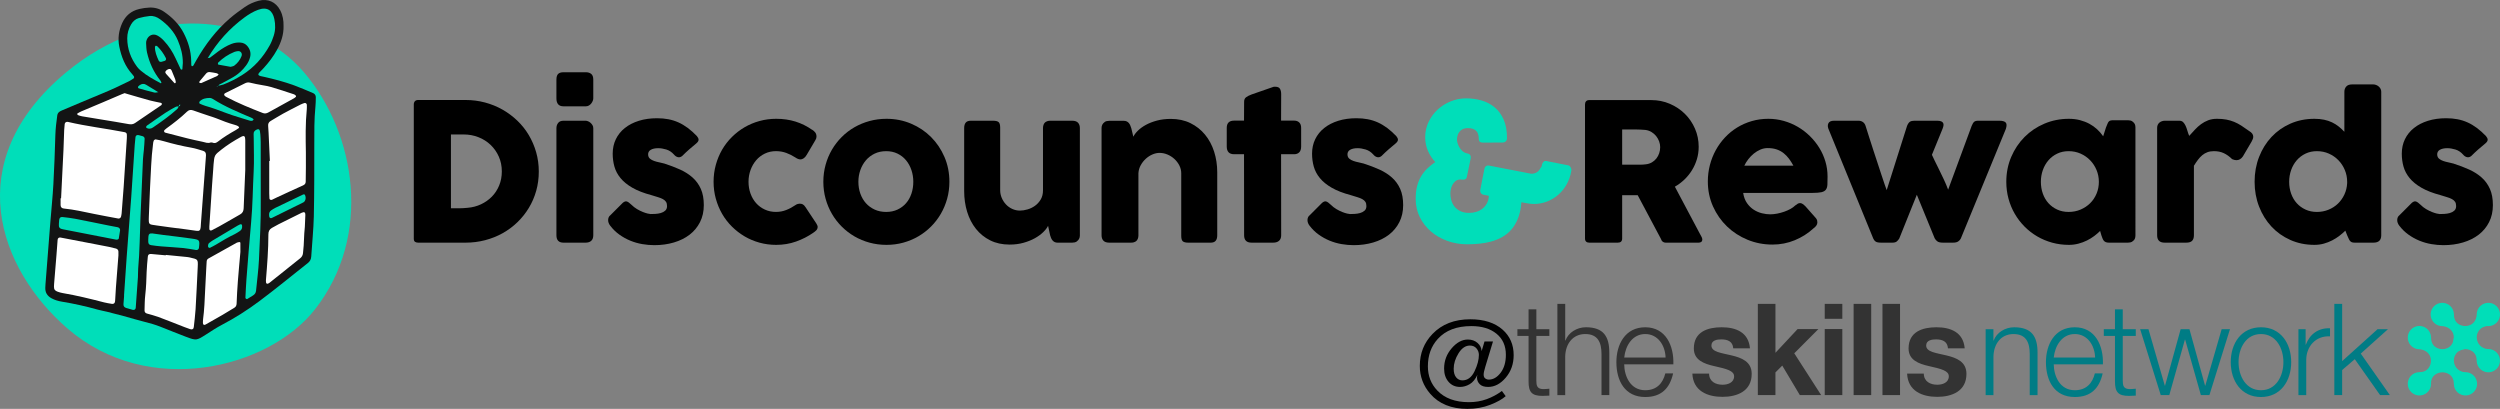 <?xml version="1.0" encoding="utf-8"?>
<!-- Generator: Adobe Illustrator 24.3.0, SVG Export Plug-In . SVG Version: 6.00 Build 0)  -->
<svg version="1.1" id="Layer_1" xmlns="http://www.w3.org/2000/svg" xmlns:xlink="http://www.w3.org/1999/xlink" x="0px" y="0px"
	 width="1050px" height="171.727px" viewBox="0 0 1050 171.727" enable-background="new 0 0 1050 171.727"
	 xml:space="preserve">
<rect x="0" y="0" width="1050" height="171.727" fill="#808080" stroke="none"/>
<g>
	<path fill="#00DEB9" d="M27.706,30.452c35.524-29.565,78.562-25.203,99.984-0.061
		c21.969,25.783,28.712,68.73,4.612,99.524
		c-19.334,24.705-69.771,37.638-103.987,8.033
		C-0.436,113.072-17.235,67.855,27.706,30.452"/>
	<path fill-rule="evenodd" clip-rule="evenodd" fill="#131414" d="M119.092,10.912
		c0.086,3.626-1.027,6.886-2.724,9.978c-1.568,2.852-3.532,5.421-5.731,7.811
		c-0.569,0.617-1.178,1.196-1.752,1.807c-0.647,0.689-0.456,1.201,0.542,1.448
		c0.581,0.144,1.173,0.236,1.754,0.377c1.977,0.48,3.967,0.914,5.921,1.472
		c2.188,0.623,4.375,1.275,6.506,2.071c2.683,1,5.319,2.132,7.954,3.262
		c0.697,0.299,1.088,0.964,1.078,1.741c-0.016,1.317-0.032,2.641-0.163,3.949
		c-0.529,5.261-0.468,10.534-0.471,15.811
		c-0.009,10.07,0.019,20.143-0.2,30.211
		c-0.124,5.625-0.737,11.239-1.081,16.862c-0.071,1.173-0.51,2.033-1.422,2.751
		c-6.78,5.342-13.435,10.849-20.348,16.01c-4.986,3.724-10.251,7.083-15.793,9.978
		c-2.332,1.217-4.523,2.708-6.748,4.119c-3.871,2.451-3.994,2.514-8.319,0.878
		c-3.585-1.356-7.132-2.811-10.699-4.215c-2.12-0.835-4.296-1.472-6.516-2.013
		c-3.025-0.737-5.998-1.675-9.004-2.491c-2.311-0.629-4.631-1.218-6.953-1.798
		c-1.279-0.319-2.589-0.522-3.854-0.878c-4.967-1.396-9.989-2.522-15.079-3.355
		c-1.547-0.253-3.037-0.684-4.415-1.454c-1.722-0.965-2.63-2.399-2.548-4.404
		c0.02-0.48,0.038-0.959,0.076-1.437c0.69-8.844,1.378-17.685,2.081-26.527
		c0.407-5.137,0.946-10.268,1.232-15.411c0.386-6.941,0.633-13.892,0.841-20.843
		c0.083-2.768,0.433-5.493,0.808-8.223c0.105-0.767,0.563-1.299,1.222-1.671
		c0.208-0.118,0.424-0.222,0.646-0.316c5.631-2.371,11.248-4.779,16.898-7.099
		c3.884-1.595,7.685-3.362,11.439-5.233c0.637-0.318,1.225-0.737,1.827-1.123
		c0.266-0.17,0.313-0.682,0.1-0.96c-0.217-0.286-0.432-0.574-0.671-0.841
		c-2.991-3.307-4.557-7.298-5.421-11.583c-0.681-3.38-0.239-6.668,1.188-9.831
		c1.432-3.178,3.836-5.172,7.194-5.967c1.392-0.331,2.838-0.529,4.267-0.596
		c2.206-0.1,4.282,0.472,6.123,1.734c3.411,2.336,6.306,5.193,8.228,8.881
		c1.902,3.648,3.111,7.526,3.195,11.689c0.011,0.599,0.001,1.2,0.043,1.797
		c0.012,0.194,0.149,0.53,0.248,0.537c0.199,0.013,0.501-0.098,0.599-0.257
		c0.498-0.817,0.934-1.673,1.412-2.504c3.737-6.486,8.214-12.395,13.896-17.305
		c1.99-1.719,4.135-3.269,6.294-4.776c1.774-1.24,3.759-2.12,5.865-2.668
		c3.853-1.003,7.197,0.495,9.045,4.035C118.783,6.412,119.134,8.643,119.092,10.912
		z M96.852,28.066c0.493-0.154,1.148-0.199,1.584-0.53
		c1.355-1.027,2.379-2.349,3.005-3.955c0.456-1.164-0.372-2.283-1.575-2.099
		c-0.472,0.073-0.961,0.136-1.399,0.311c-2.585,1.037-4.864,2.554-6.843,4.51
		c-0.128,0.127-0.091,0.441-0.083,0.667c0.001,0.065,0.16,0.164,0.261,0.182
		C93.448,27.458,95.095,27.751,96.852,28.066z M65.458,19.187
		c-0.127,0.145-0.371,0.292-0.376,0.446c-0.073,2.092,0.722,3.965,1.559,5.812
		c0.199,0.439,0.69,0.641,1.219,0.503c0.457-0.122,0.918-0.24,1.361-0.404
		c0.474-0.177,0.66-0.722,0.433-1.173c-0.92-1.824-2.084-3.473-3.545-4.903
		C65.958,19.318,65.692,19.283,65.458,19.187z"/>
	<path fill-rule="evenodd" clip-rule="evenodd" fill="#00DEB9" d="M75.694,43.78
		c-0.271,0.237-0.657,0.4-0.569,0.871c-0.456,0.072-0.975,0.029-1.359,0.235
		c-1.462,0.786-2.923,1.585-4.304,2.502c-2.569,1.706-5.082,3.496-7.612,5.262
		c-0.186,0.129-0.382,0.32-0.448,0.522c-0.056,0.167,0.012,0.516,0.131,0.575
		c0.921,0.463,1.833,0.393,2.687-0.19c3.53-2.41,7.021-4.872,10.194-7.749
		c0.32-0.292,0.466-0.78,0.692-1.174c0.507-0.073,0.685-0.343,0.498-0.831
		l0.248,0.009L75.694,43.78z M66.553,38.694l0.034,0.232l-0.011-0.147
		c-1.735-1.059-3.469-2.119-5.203-3.179c-0.933-0.57-1.827-0.426-2.688,0.158
		c-0.195,0.133-0.361,0.308-0.544,0.46c-0.267,0.219-0.219,0.791,0.096,0.88
		c2.182,0.608,4.36,1.24,6.561,1.767C65.34,38.996,65.967,38.761,66.553,38.694z
		 M91.692,35.996c0.69-0.155,1.412-0.23,2.066-0.481
		c2.794-1.065,5.445-2.428,7.977-4.019c4.965-3.122,8.731-7.375,11.56-12.467
		c0.691-1.241,1.2-2.6,1.649-3.951c0.77-2.319,0.776-4.734,0.283-7.085
		c-0.747-3.551-2.928-5.31-6.847-3.863c-2.037,0.752-3.871,1.857-5.609,3.129
		c-6.345,4.642-11.505,10.363-15.504,17.13l-0.018,0.21l-0.052-0.28
		c0.337-0.025,0.759,0.074,0.993-0.094c1.168-0.826,2.272-1.743,3.425-2.589
		c1.734-1.273,3.553-2.398,5.577-3.182c1.254-0.484,2.522-0.688,3.852-0.57
		c1.122,0.099,2.087,0.559,2.806,1.409c1.138,1.346,1.639,2.897,1.21,4.658
		c-0.313,1.292-0.91,2.454-1.691,3.527c-1.426,1.955-3.179,3.568-5.238,4.814
		c-1.629,0.985-3.355,1.81-5.018,2.745c-0.493,0.275-1.168,0.35-1.352,1.039
		c-0.26,0.087-0.52,0.176-0.78,0.265c0.083,0.033,0.208,0.12,0.247,0.092
		C91.396,36.304,91.539,36.143,91.692,35.996z M52.087,124.154
		c0.014,0.001,0.027,0.003,0.042,0.003c-0.092,1.194-0.195,2.386-0.273,3.581
		c-0.051,0.821,0.301,1.336,1.13,1.601c0.909,0.293,1.831,0.552,2.756,0.792
		c0.666,0.174,1.213-0.199,1.261-0.852c0.317-4.296,0.636-8.592,0.927-12.889
		c0.081-1.193-0.002-2.399,0.105-3.589c0.665-7.28,0.673-14.585,0.979-21.88
		c0.335-8.013,0.667-16.025,1.028-24.038c0.059-1.312,0.271-2.617,0.383-3.929
		c0.129-1.551,0.258-3.101,0.319-4.654c0.02-0.486-0.297-0.92-0.791-1.086
		c-0.565-0.19-1.146-0.334-1.729-0.464c-0.698-0.153-1.24,0.17-1.315,0.803
		c-0.13,1.069-0.244,2.139-0.317,3.214c-0.493,7.283-0.939,14.571-1.465,21.851
		c-0.603,8.356-1.286,16.706-1.904,25.06
		C52.818,113.169,52.464,118.663,52.087,124.154z M76.791,26.448
		c0.023-3.298-0.807-6.4-2.066-9.411c-1.575-3.768-4.267-6.609-7.516-8.963
		c-1.289-0.933-2.769-1.516-4.371-1.345c-1.538,0.164-3.076,0.454-4.564,0.872
		c-1.43,0.401-2.486,1.396-3.235,2.692c-1.038,1.8-1.611,3.732-1.598,5.814
		c0.026,4.466,1.503,8.439,4.165,11.987c0.427,0.57,0.95,1.083,1.493,1.548
		c2.559,2.196,5.518,3.768,8.471,5.345c0.039,0.021,0.248-0.15,0.237-0.181
		c-0.114-0.316-0.194-0.672-0.399-0.924c-2.848-3.506-4.671-7.507-5.665-11.882
		c-0.288-1.268-0.31-2.602-0.383-3.911c-0.025-0.461,0.088-0.965,0.264-1.399
		c0.749-1.873,2.64-2.69,4.381-1.814c1.093,0.548,1.984,1.327,2.806,2.201
		c2.069,2.2,3.693,4.698,4.948,7.442c0.695,1.522,1.396,3.043,2.127,4.55
		c0.061,0.126,0.36,0.154,0.554,0.181c0.042,0.006,0.151-0.191,0.161-0.301
		C76.672,28.116,76.728,27.283,76.791,26.448z M109.517,84.089
		c0-1.915,0.001-3.831,0-5.745c-0.003-6.222,0-12.445-0.017-18.667
		c-0.004-1.076-0.082-2.152-0.153-3.227c-0.03-0.476-0.118-0.949-0.199-1.42
		c-0.126-0.72-0.611-0.945-1.263-0.639c-0.806,0.379-1.414,0.872-1.365,1.875
		c0.036,0.717,0.047,1.436,0.047,2.153c0.008,4.546,0.208,9.105-0.031,13.637
		c-0.373,7.05-0.405,14.114-1.052,21.152c-0.745,8.1-1.359,16.214-1.996,24.324
		c-0.194,2.501-0.286,5.01-0.417,7.517c-0.015,0.31,0.522,0.69,0.759,0.546
		c0.817-0.493,1.627-0.998,2.434-1.505c0.747-0.471,1.195-1.1,1.281-2.027
		c0.395-4.288,1.011-8.565,1.211-12.86
		C109.146,100.838,109.629,92.47,109.517,84.089z M24.735,93.914
		c0,0.27-0.008,0.627,0.002,0.985c0.015,0.591,0.434,1.069,1.084,1.247
		c0.23,0.062,0.459,0.128,0.693,0.172c7.371,1.439,14.741,2.878,22.116,4.308
		c0.229,0.045,0.491,0.069,0.708,0.001c0.209-0.065,0.51-0.235,0.541-0.401
		c0.222-1.164,0.409-2.337,0.556-3.515c0.074-0.595-0.373-1.144-1.007-1.275
		c-1.283-0.265-2.577-0.477-3.862-0.735c-4.676-0.94-9.343-1.922-14.027-2.822
		c-1.751-0.337-3.537-0.515-5.312-0.731c-0.815-0.099-1.287,0.361-1.374,1.253
		C24.806,92.874,24.778,93.351,24.735,93.914z M62.267,100.6
		c0,0.198-0.005,0.556,0.002,0.912c0.013,0.863,0.351,1.326,1.223,1.459
		c1.41,0.212,2.829,0.395,4.248,0.51c3.088,0.251,6.182,0.4,9.264,0.695
		c1.772,0.169,3.525,0.548,5.289,0.82c0.681,0.105,1.199-0.266,1.271-0.908
		c0.373-3.327,0.311-3.386-2.948-3.867c-4.004-0.593-8.03-1.03-12.047-1.546
		c-1.536-0.197-3.063-0.449-4.599-0.636c-1.073-0.13-1.575,0.303-1.642,1.331
		C62.304,99.725,62.292,100.084,62.267,100.6z M106.548,50.168
		c-0.243-0.21-0.441-0.478-0.706-0.592c-5.592-2.405-11.242-4.688-16.399-7.989
		c-0.386-0.247-0.883-0.452-1.327-0.45c-1.577,0.006-3.098,0.262-4.272,1.481
		c-0.218,0.227-0.205,0.813,0.074,0.927c0.767,0.316,1.521,0.688,2.315,0.91
		c2.994,0.837,5.888,1.938,8.796,3.03c3.233,1.216,6.574,2.151,9.875,3.186
		c0.327,0.104,0.71,0.112,1.049,0.056
		C106.134,50.699,106.277,50.435,106.548,50.168z M113.017,90.368
		c-0.009,1.045,0.474,1.505,1.22,1.14c4.389-2.151,8.776-4.309,13.15-6.493
		c0.952-0.476,1.275-2.01,0.691-3.142c-0.199-0.388-0.614-0.254-0.923-0.106
		c-3.871,1.851-7.742,3.706-11.604,5.578c-0.533,0.258-1.018,0.617-1.53,0.922
		C113.203,88.755,112.964,89.508,113.017,90.368z M101.69,94.898
		c0.004-0.635-0.386-0.896-0.92-0.636c-0.322,0.157-0.65,0.302-0.958,0.485
		c-3.496,2.073-6.989,4.148-10.476,6.238c-0.51,0.305-0.984,0.674-1.453,1.043
		c-0.402,0.319-0.495,0.786-0.521,1.277c-0.029,0.548,0.44,0.977,0.874,0.754
		c0.85-0.436,1.716-0.851,2.529-1.349c2.551-1.561,5.115-3.089,7.821-4.373
		c0.752-0.356,1.432-0.861,2.143-1.303C101.535,96.532,101.766,95.768,101.69,94.898
		z"/>
	<path fill-rule="evenodd" clip-rule="evenodd" fill="#FFFFFF" d="M25.655,83.288
		c-0.069-0.003-0.138-0.003-0.208-0.005c0,0.958-0.008,1.915,0.004,2.874
		c0.011,0.802,0.462,1.334,1.316,1.418c4.304,0.421,8.506,1.398,12.731,2.267
		c3.402,0.699,6.82,1.309,10.232,1.95c0.418,0.078,0.998-0.332,1.091-0.744
		c0.102-0.466,0.225-0.934,0.263-1.407c0.297-3.703,0.601-7.407,0.854-11.113
		c0.464-6.815,0.896-13.634,1.332-20.451c0.037-0.594,0.034-1.196-0.018-1.789
		c-0.019-0.202-0.209-0.431-0.387-0.564c-0.179-0.136-0.432-0.199-0.661-0.243
		c-7.877-1.525-15.864-2.446-23.684-4.287c-0.645-0.152-1.273,0.268-1.34,0.859
		c-0.097,0.832-0.186,1.668-0.219,2.505c-0.111,2.754-0.167,5.511-0.296,8.264
		C26.345,69.645,25.994,76.466,25.655,83.288z M63.023,78.737
		c-0.172,4.07-0.37,8.141-0.507,12.212c-0.124,3.662-0.048,3.219,3.241,3.738
		c4.021,0.636,8.074,1.073,12.112,1.605c1.543,0.203,3.083,0.43,4.625,0.646
		c1.258,0.176,1.677-0.184,1.798-1.557c0.042-0.477,0.056-0.957,0.091-1.435
		c0.676-9.08,1.354-18.159,2.03-27.238c0.036-0.478,0.078-0.954,0.096-1.435
		c0.041-1.061-0.285-1.637-1.231-1.921c-1.604-0.48-3.206-1.022-4.85-1.312
		c-3.898-0.686-7.735-1.608-11.536-2.703c-1.15-0.33-2.323-0.59-3.501-0.788
		c-0.246-0.042-0.695,0.26-0.818,0.516c-0.199,0.415-0.228,0.918-0.292,1.39
		C63.468,66.522,63.394,72.639,63.023,78.737z M49.74,107.251
		c0-0.394,0.012-0.993-0.003-1.59c-0.016-0.618-0.396-1.096-1.052-1.274
		c-0.925-0.25-1.852-0.488-2.789-0.678c-1.993-0.404-3.993-0.776-5.991-1.161
		c-4.816-0.927-9.634-1.853-14.452-2.775c-0.677-0.129-1.193,0.245-1.248,0.914
		c-0.172,2.146-0.316,4.296-0.489,6.443c-0.327,4.057-0.668,8.111-0.999,12.168
		c-0.029,0.357-0.044,0.717-0.047,1.076c-0.012,1.152,0.373,1.727,1.522,2.134
		c0.672,0.238,1.366,0.449,2.067,0.568c5.906,0.997,11.711,2.437,17.503,3.934
		c1.041,0.268,2.111,0.422,3.174,0.6c0.855,0.143,1.329-0.253,1.408-1.172
		c0.072-0.833,0.101-1.672,0.153-2.509c0.063-1.075,0.114-2.151,0.194-3.227
		C49.03,116.286,49.379,111.871,49.74,107.251z M69.646,107.065
		c-0.005,0.058-0.009,0.117-0.017,0.176c-2.024-0.188-4.049-0.382-6.074-0.561
		c-0.931-0.082-1.394,0.24-1.473,1.115c-0.196,2.142-0.422,4.289-0.495,6.439
		c-0.107,3.23-0.199,6.453-0.578,9.671c-0.252,2.132-0.237,4.297-0.305,6.449
		c-0.022,0.686,0.346,1.131,0.973,1.32c1.604,0.48,3.246,0.854,4.81,1.436
		c3.698,1.378,7.359,2.855,11.037,4.284c0.779,0.303,1.563,0.596,2.357,0.852
		c0.887,0.286,1.422-0.043,1.514-0.922c0.266-2.499,0.602-4.994,0.751-7.499
		c0.348-5.852,0.605-11.712,0.891-17.566c0.173-3.514,0.114-3.301-3.401-4.14
		c-0.463-0.112-0.944-0.163-1.42-0.212
		C75.36,107.622,72.503,107.345,69.646,107.065z M113.347,67.587
		c-0.087,0.003-0.174,0.005-0.262,0.008c0,4.545-0.003,9.089,0.003,13.634
		c0.002,0.716,0.038,1.432,0.08,2.146c0.03,0.483,0.588,0.753,1.08,0.525
		c0.65-0.301,1.284-0.637,1.935-0.938c3.688-1.705,7.369-3.429,11.079-5.085
		c0.768-0.342,1.132-0.807,1.137-1.599c0.034-4.065,0.143-8.133,0.069-12.198
		c-0.107-6.102-0.221-12.199,0.389-18.284c0.058-0.592,0.021-1.195,0.014-1.791
		c-0.007-0.454-0.574-0.894-0.973-0.75c-0.559,0.201-1.129,0.384-1.657,0.654
		c-2.448,1.25-4.904,2.49-7.317,3.809c-1.781,0.974-3.493,2.078-5.254,3.094
		c-0.831,0.478-1.117,1.173-1.045,2.088c0.074,0.954,0.134,1.91,0.179,2.864
		C112.99,59.705,113.167,63.647,113.347,67.587z M103.012,71.398
		c0-2.937,0-7.599,0-12.26c0-0.119-0.004-0.239-0.008-0.359
		c-0.031-1.416-0.261-2.129-1.861-1.244c-2.83,1.563-5.567,3.258-8.108,5.265
		c-2.984,2.358-2.993,2.351-3.341,6.224c-0.065,0.715-0.09,1.432-0.144,2.146
		c-0.156,2.144-0.334,4.289-0.476,6.435C88.683,83.447,88.304,89.289,87.926,95.133
		c-0.023,0.355-0.003,0.716,0.007,1.075c0.015,0.528,0.52,0.763,1.046,0.5
		c4.061-2.026,7.9-4.453,11.868-6.648c1.08-0.597,1.448-1.437,1.49-2.614
		C102.508,82.67,102.733,77.894,103.012,71.398z M100.963,105.831
		c0-1.629,0.009-2.698-0.006-3.766c-0.002-0.302-0.203-0.447-0.498-0.388
		c-0.343,0.068-0.721,0.091-1.017,0.254c-3.979,2.203-7.949,4.423-11.913,6.65
		c-0.439,0.246-0.683,0.67-0.723,1.17c-0.067,0.838-0.106,1.673-0.15,2.51
		c-0.167,3.231-0.342,6.459-0.495,9.689c-0.191,4.068-0.332,8.139-0.873,12.183
		c-0.033,0.236-0.038,0.476-0.047,0.717c-0.009,0.239-0.009,0.48-0.012,0.718
		c-0.01,0.803,0.441,1.113,1.092,0.744c2.395-1.358,4.796-2.703,7.177-4.086
		c1.656-0.961,3.288-1.966,4.92-2.968c0.649-0.4,0.93-0.956,0.959-1.775
		c0.117-3.109,0.283-6.22,0.521-9.323
		C100.228,113.861,100.637,109.568,100.963,105.831z M127.801,97.969
		c0.113-1.275,0.198-1.989,0.235-2.703c0.086-1.672,0.17-3.343,0.212-5.014
		c0.03-1.138-0.463-1.388-1.606-0.864c-0.217,0.099-0.423,0.221-0.637,0.325
		c-2.996,1.487-5.996,2.964-8.983,4.464c-0.958,0.482-1.887,1.028-2.826,1.55
		c-1.04,0.578-1.466,1.466-1.468,2.656c-0.005,6.457-0.508,12.891-1.038,19.32
		c-0.029,0.349,0.047,0.705,0.07,1.059c0.02,0.301,0.538,0.533,0.82,0.368
		c0.205-0.121,0.435-0.212,0.617-0.359c4.296-3.428,8.585-6.863,12.881-10.292
		c0.69-0.552,1.088-1.265,1.181-2.135c0.117-1.067,0.228-2.138,0.292-3.21
		C127.664,101.228,127.738,99.317,127.801,97.969z M52.346,39.115
		c-0.351,0.132-0.692,0.243-1.02,0.382c-2.75,1.173-5.493,2.358-8.247,3.524
		c-2.973,1.258-5.957,2.491-8.927,3.755c-0.547,0.231-1.057,0.547-1.573,0.842
		c-0.093,0.053-0.216,0.243-0.191,0.283c0.118,0.179,0.252,0.408,0.433,0.473
		c0.557,0.203,1.131,0.389,1.714,0.489c2.71,0.465,5.427,0.896,8.14,1.345
		c3.777,0.625,7.557,1.222,11.321,1.91c1.008,0.183,1.874,0.134,2.725-0.444
		c3.656-2.494,7.322-4.971,10.974-7.47c0.171-0.118,0.319-0.401,0.313-0.603
		c-0.003-0.144-0.267-0.363-0.447-0.404c-1.514-0.346-3.054-0.588-4.55-0.995
		c-3.23-0.881-6.435-1.843-9.651-2.772
		C53.021,39.332,52.685,39.221,52.346,39.115z M88.515,59.826
		c0.246,0.018,0.512-0.029,0.712,0.065c0.878,0.414,1.581,0.141,2.296-0.415
		c2.361-1.839,4.908-3.395,7.516-4.855c0.414-0.23,0.803-0.511,1.19-0.784
		c0.093-0.065,0.223-0.225,0.199-0.274c-0.104-0.208-0.216-0.465-0.401-0.564
		c-0.414-0.223-0.861-0.408-1.317-0.529c-2.772-0.747-5.432-1.8-8.091-2.87
		c-0.884-0.355-1.809-0.608-2.714-0.914c-2.259-0.765-4.53-1.498-6.77-2.317
		c-1.029-0.375-1.834-0.208-2.605,0.538c-2.672,2.579-5.609,4.831-8.607,7.009
		c-0.287,0.208-0.547,0.458-0.814,0.695c-0.366,0.322-0.22,0.962,0.284,1.095
		c3.113,0.819,6.226,1.641,9.351,2.415c2.084,0.515,4.18,0.976,6.28,1.414
		C86.174,59.775,87.308,60.334,88.515,59.826z M124.271,40.183
		c-0.217-0.164-0.458-0.457-0.766-0.561c-2.034-0.69-4.08-1.337-6.123-1.997
		c-2.272-0.735-4.535-1.469-6.921-1.804c-1.888-0.266-3.751-0.723-5.616-1.138
		c-0.753-0.167-1.384,0.016-2.049,0.353c-2.662,1.349-5.345,2.656-8.013,3.987
		c-0.21,0.105-0.454,0.231-0.565,0.418c-0.092,0.157-0.1,0.485,0.008,0.614
		c0.219,0.266,0.514,0.501,0.825,0.664c4.97,2.627,10.162,4.751,15.401,6.775
		c0.86,0.333,1.622,0.092,2.383-0.332c3.551-1.968,7.111-3.92,10.661-5.89
		c0.305-0.17,0.568-0.422,0.829-0.663
		C124.371,40.566,124.3,40.395,124.271,40.183z M84.522,34.897
		c2.132-0.947,4.398-1.938,6.645-2.97c0.275-0.126,0.449-0.47,0.67-0.713
		c-0.306-0.166-0.596-0.409-0.923-0.479c-0.92-0.197-1.848-0.348-2.782-0.46
		c-0.611-0.074-1.164,0.14-1.575,0.622c-0.915,1.075-1.832,2.149-2.72,3.246
		c-0.117,0.144-0.175,0.485-0.086,0.604C83.842,34.87,84.146,34.836,84.522,34.897z
		 M73.845,34.536c-0.079-0.388-0.116-0.869-0.28-1.302
		c-0.462-1.222-0.954-2.433-1.479-3.629c-0.322-0.74-0.935-0.837-1.786-0.349
		c-0.863,0.497-1.111,1.099-0.59,1.706c1.156,1.346,2.364,2.647,3.564,3.955
		c0.054,0.059,0.251,0.051,0.338,0.002C73.701,34.866,73.737,34.724,73.845,34.536z"
		/>
	<g>
		<path d="M226.293,72.036c0,2.85-0.363,5.559-1.089,8.125
			c-0.726,2.568-1.761,4.96-3.105,7.178c-1.345,2.218-2.951,4.229-4.819,6.028
			c-1.869,1.802-3.938,3.334-6.209,4.598c-2.272,1.264-4.725,2.237-7.359,2.923
			c-2.635,0.686-5.363,1.028-8.186,1.028h-19.88c-0.484,0-0.914-0.106-1.29-0.322
			c-0.377-0.215-0.564-0.672-0.564-1.371V43.891c0-0.564,0.154-1.021,0.463-1.371
			s0.772-0.524,1.391-0.524H195.526c2.823,0,5.544,0.35,8.166,1.049
			s5.067,1.693,7.339,2.983c2.271,1.291,4.348,2.837,6.23,4.638
			c1.881,1.801,3.488,3.817,4.819,6.048c1.331,2.232,2.365,4.638,3.105,7.219
			C225.923,66.512,226.293,69.214,226.293,72.036z M189.396,56.472V87.481h3.387
			c0.618,0,1.223-0.021,1.814-0.061s1.183-0.087,1.774-0.142
			c2.016-0.161,3.897-0.651,5.646-1.472c1.747-0.819,3.272-1.895,4.577-3.226
			c1.304-1.331,2.325-2.896,3.064-4.697c0.739-1.801,1.109-3.764,1.109-5.888
			c0-2.258-0.423-4.335-1.27-6.23c-0.847-1.895-1.996-3.534-3.448-4.919
			s-3.152-2.46-5.101-3.226c-1.949-0.767-4.026-1.149-6.23-1.149H189.396z"/>
		<path d="M233.696,33.446c0-1.129,0.242-1.929,0.726-2.399
			c0.484-0.47,1.236-0.705,2.258-0.705h9.355c0.94,0,1.7,0.235,2.278,0.705
			c0.578,0.471,0.867,1.271,0.867,2.399v7.863c0,0.322-0.074,0.672-0.222,1.049
			c-0.148,0.376-0.356,0.739-0.625,1.089c-0.269,0.35-0.599,0.639-0.988,0.866
			c-0.39,0.229-0.827,0.343-1.311,0.343h-9.355c-1.99,0-2.984-1.115-2.984-3.347
			V33.446z M233.696,53.851c0-0.86,0.242-1.6,0.726-2.218
			s1.236-0.928,2.258-0.928h9.234c0.323,0,0.672,0.074,1.048,0.222
			c0.376,0.148,0.726,0.363,1.048,0.646c0.323,0.282,0.598,0.611,0.827,0.987
			c0.228,0.377,0.343,0.807,0.343,1.291v44.961c0,1.021-0.282,1.794-0.847,2.318
			s-1.371,0.786-2.419,0.786h-9.234c-1.99,0-2.984-1.034-2.984-3.104V53.851z"/>
		<path d="M265.197,85.988c0.726,0.726,1.512,1.338,2.359,1.835
			c0.847,0.498,1.66,0.9,2.439,1.21c0.779,0.309,1.465,0.53,2.057,0.665
			c0.591,0.135,0.994,0.201,1.209,0.201c0.511,0,1.163-0.02,1.956-0.061
			c0.792-0.04,1.552-0.161,2.278-0.362c0.726-0.202,1.351-0.53,1.875-0.988
			c0.524-0.457,0.786-1.102,0.786-1.936c0-0.752-0.148-1.351-0.443-1.794
			c-0.296-0.444-0.726-0.82-1.291-1.129c-0.564-0.31-1.257-0.585-2.077-0.827
			c-0.82-0.242-1.741-0.524-2.762-0.847c-3.226-0.86-5.887-1.896-7.984-3.105
			c-2.097-1.209-3.757-2.561-4.98-4.052c-1.224-1.492-2.077-3.099-2.561-4.819
			c-0.484-1.72-0.726-3.534-0.726-5.443c0-2.231,0.443-4.261,1.331-6.089
			s2.15-3.394,3.791-4.697c1.64-1.304,3.602-2.312,5.887-3.024
			c2.285-0.712,4.825-1.069,7.621-1.069c1.694,0,3.28,0.142,4.758,0.424
			c1.478,0.282,2.89,0.726,4.234,1.331c1.344,0.604,2.655,1.385,3.932,2.339
			s2.547,2.09,3.811,3.407c0.457,0.538,0.692,1.042,0.706,1.512
			c0.013,0.471-0.29,0.975-0.908,1.513c-1.048,0.86-2.05,1.707-3.004,2.54
			c-0.955,0.833-1.942,1.761-2.964,2.782c-0.322,0.269-0.645,0.438-0.968,0.504
			c-0.322,0.067-0.632,0.061-0.927-0.02c-0.296-0.081-0.579-0.216-0.847-0.403
			c-0.269-0.188-0.511-0.417-0.726-0.686c-0.941-1.049-2.016-1.755-3.226-2.117
			c-1.209-0.363-2.338-0.545-3.387-0.545c-1.317,0-2.366,0.229-3.145,0.686
			c-0.78,0.458-1.143,1.156-1.089,2.098c0.054,0.699,0.316,1.243,0.787,1.633
			c0.47,0.39,1.048,0.705,1.734,0.947s1.411,0.438,2.177,0.585
			c0.766,0.148,1.472,0.316,2.117,0.504c2.419,0.78,4.637,1.627,6.653,2.54
			c2.016,0.915,3.763,2.037,5.242,3.367c1.478,1.331,2.627,2.924,3.448,4.778
			c0.819,1.855,1.229,4.113,1.229,6.774c0,2.662-0.531,5.041-1.593,7.138
			s-2.52,3.857-4.375,5.282s-4.053,2.514-6.593,3.267
			c-2.541,0.752-5.276,1.129-8.206,1.129c-1.667,0-3.361-0.148-5.081-0.443
			c-1.721-0.297-3.387-0.772-5-1.432c-1.613-0.658-3.145-1.506-4.597-2.541
			c-1.452-1.034-2.742-2.291-3.871-3.77c-0.296-0.377-0.518-0.772-0.666-1.189
			c-0.148-0.417-0.215-0.827-0.202-1.23c0.013-0.403,0.094-0.772,0.242-1.108
			c0.147-0.336,0.383-0.625,0.706-0.867l5.202-5.202
			c0.646-0.537,1.216-0.726,1.714-0.564
			C263.778,84.778,264.416,85.236,265.197,85.988z"/>
		<path d="M334.061,86.149c0.376-0.269,0.732-0.437,1.068-0.504
			c0.336-0.066,0.598-0.101,0.787-0.101c0.457,0,0.873,0.095,1.25,0.282
			c0.376,0.188,0.766,0.592,1.169,1.21l4.516,6.814
			c0.134,0.216,0.262,0.457,0.383,0.726c0.121,0.27,0.181,0.484,0.181,0.646
			c0,0.618-0.195,1.123-0.584,1.512c-0.39,0.391-0.813,0.733-1.271,1.028
			c-2.205,1.532-4.617,2.763-7.238,3.689c-2.621,0.928-5.397,1.392-8.327,1.392
			c-2.419,0-4.752-0.31-6.996-0.928c-2.245-0.618-4.334-1.498-6.27-2.641
			s-3.71-2.514-5.323-4.113c-1.613-1.6-2.984-3.38-4.113-5.343
			c-1.129-1.962-2.01-4.079-2.641-6.352c-0.632-2.271-0.948-4.644-0.948-7.117
			c0-2.473,0.316-4.852,0.948-7.137c0.631-2.285,1.512-4.401,2.641-6.352
			c1.129-1.948,2.5-3.723,4.113-5.322c1.613-1.6,3.387-2.964,5.323-4.093
			s4.025-2.003,6.27-2.621c2.244-0.618,4.577-0.928,6.996-0.928
			c2.93,0,5.639,0.391,8.125,1.17c2.486,0.779,4.819,1.936,6.996,3.468
			l-0.121-0.121c0.591,0.35,1.062,0.76,1.412,1.229
			c0.349,0.471,0.524,1.056,0.524,1.754c0,0.484-0.161,0.982-0.484,1.492
			l-3.589,6.089c-0.753,1.317-1.667,1.976-2.742,1.976
			c-0.242,0-0.538-0.06-0.887-0.181c-0.35-0.121-0.74-0.329-1.169-0.625
			c-1.183-0.779-2.454-1.418-3.811-1.916c-1.358-0.497-2.803-0.746-4.335-0.746
			c-1.693,0-3.253,0.343-4.677,1.028c-1.425,0.686-2.642,1.62-3.649,2.803
			c-1.008,1.184-1.794,2.555-2.359,4.113c-0.564,1.56-0.847,3.199-0.847,4.919
			c0,1.774,0.283,3.435,0.847,4.98s1.351,2.883,2.359,4.012
			c1.008,1.13,2.224,2.023,3.649,2.682c1.424,0.659,2.984,0.988,4.677,0.988
			c1.532,0,2.97-0.269,4.315-0.807C331.574,87.669,332.851,86.983,334.061,86.149z"/>
		<path d="M345.803,76.351c0-2.473,0.316-4.852,0.948-7.137
			c0.631-2.285,1.519-4.401,2.661-6.352c1.143-1.948,2.514-3.723,4.113-5.322
			c1.599-1.6,3.38-2.964,5.343-4.093c1.962-1.129,4.079-2.003,6.351-2.621
			c2.271-0.618,4.644-0.928,7.117-0.928c3.656,0,7.09,0.68,10.303,2.036
			c3.212,1.358,6.008,3.227,8.387,5.605c2.379,2.379,4.261,5.175,5.646,8.388
			c1.384,3.212,2.077,6.688,2.077,10.423c0,2.474-0.316,4.847-0.948,7.117
			c-0.632,2.272-1.519,4.39-2.661,6.352c-1.143,1.963-2.514,3.743-4.113,5.343
			c-1.6,1.6-3.381,2.971-5.343,4.113c-1.963,1.143-4.066,2.022-6.311,2.641
			c-2.245,0.618-4.591,0.928-7.037,0.928c-2.474,0-4.846-0.31-7.117-0.928
			c-2.272-0.618-4.389-1.498-6.351-2.641c-1.962-1.143-3.744-2.514-5.343-4.113
			c-1.6-1.6-2.971-3.38-4.113-5.343c-1.143-1.962-2.03-4.079-2.661-6.352
			C346.118,81.197,345.803,78.824,345.803,76.351z M360.521,76.351
			c0,1.774,0.275,3.435,0.827,4.98c0.551,1.546,1.331,2.883,2.339,4.012
			c1.008,1.13,2.231,2.023,3.669,2.682c1.438,0.659,3.058,0.988,4.859,0.988
			c1.747,0,3.327-0.329,4.738-0.988c1.411-0.658,2.607-1.552,3.589-2.682
			c0.981-1.129,1.734-2.466,2.258-4.012c0.524-1.546,0.787-3.206,0.787-4.98
			c0-1.72-0.262-3.359-0.787-4.919c-0.524-1.559-1.277-2.93-2.258-4.113
			c-0.982-1.183-2.178-2.117-3.589-2.803c-1.412-0.686-2.991-1.028-4.738-1.028
			c-1.801,0-3.421,0.343-4.859,1.028c-1.438,0.686-2.662,1.62-3.669,2.803
			c-1.008,1.184-1.788,2.555-2.339,4.113
			C360.796,72.991,360.521,74.631,360.521,76.351z"/>
		<path d="M452.491,101.235c-0.35,0.296-0.719,0.483-1.108,0.564
			c-0.39,0.08-0.76,0.121-1.109,0.121h-6.089c-0.483,0-0.9-0.087-1.25-0.263
			c-0.35-0.174-0.645-0.409-0.887-0.704s-0.443-0.63-0.604-1.006
			c-0.162-0.375-0.297-0.764-0.403-1.166l-0.847-3.94
			c-0.403,0.831-1.076,1.708-2.017,2.633c-0.941,0.926-2.104,1.776-3.488,2.554
			s-2.978,1.422-4.778,1.931c-1.801,0.509-3.764,0.764-5.887,0.764
			c-3.065,0-5.78-0.592-8.146-1.774c-2.366-1.183-4.362-2.795-5.988-4.839
			c-1.626-2.042-2.856-4.429-3.689-7.157c-0.833-2.729-1.25-5.639-1.25-8.73V53.81
			c0-1.021,0.222-1.794,0.666-2.318c0.443-0.524,1.149-0.786,2.117-0.786h9.315
			c1.155,0,1.949,0.195,2.379,0.585c0.43,0.391,0.646,1.15,0.646,2.281v26.278
			c0,1.157,0.222,2.255,0.665,3.29c0.444,1.037,1.042,1.951,1.794,2.745
			c0.752,0.794,1.633,1.42,2.641,1.877c1.008,0.458,2.077,0.687,3.206,0.687
			c0.968,0,2.016-0.161,3.145-0.484c1.129-0.323,2.178-0.827,3.146-1.514
			s1.773-1.567,2.419-2.645c0.646-1.076,0.968-2.368,0.968-3.875V53.691
			c0-0.457,0.087-0.915,0.262-1.372s0.438-0.808,0.787-1.05
			c0.349-0.215,0.679-0.363,0.987-0.443c0.309-0.081,0.666-0.121,1.069-0.121
			h9.112c1.156,0,1.989,0.282,2.5,0.847s0.767,1.317,0.767,2.258v45.127
			c0,0.511-0.114,0.981-0.343,1.411s-0.544,0.766-0.947,1.008L452.491,101.235z"/>
		<path d="M463.699,51.427c0.35-0.296,0.719-0.484,1.109-0.564
			c0.39-0.081,0.759-0.121,1.108-0.121h6.089c0.484,0,0.9,0.087,1.25,0.262
			c0.35,0.176,0.646,0.41,0.888,0.705s0.437,0.63,0.585,1.006
			c0.147,0.375,0.288,0.764,0.423,1.165l0.847,3.539
			c0.403-0.831,1.055-1.688,1.956-2.573c0.9-0.885,2.016-1.688,3.347-2.413
			c1.331-0.723,2.869-1.319,4.617-1.789c1.747-0.469,3.696-0.704,5.847-0.704
			c3.064,0,5.8,0.59,8.206,1.77c2.405,1.18,4.449,2.788,6.129,4.826
			c1.68,2.037,2.957,4.418,3.831,7.142c0.873,2.725,1.311,5.633,1.311,8.724
			v26.412c0,1.021-0.222,1.794-0.665,2.318s-1.149,0.786-2.117,0.786h-9.314
			c-1.156,0-1.95-0.194-2.38-0.584s-0.645-1.149-0.645-2.278V72.803
			c0-1.155-0.263-2.251-0.786-3.286c-0.524-1.035-1.217-1.949-2.077-2.742
			s-1.835-1.418-2.924-1.875s-2.197-0.686-3.326-0.686
			c-0.968,0-1.956,0.215-2.964,0.645c-1.008,0.431-1.936,1.028-2.782,1.795
			c-0.847,0.766-1.56,1.667-2.138,2.701c-0.578,1.035-0.907,2.157-0.987,3.367
			v26.211c0,0.457-0.088,0.914-0.263,1.371s-0.437,0.806-0.786,1.048
			c-0.35,0.216-0.679,0.363-0.988,0.443c-0.309,0.081-0.665,0.121-1.068,0.121
			h-9.113c-1.156,0-1.989-0.282-2.5-0.847s-0.766-1.316-0.766-2.258V53.719
			c0-0.509,0.114-0.978,0.343-1.407c0.228-0.429,0.544-0.764,0.947-1.005
			L463.699,51.427z"/>
		<path d="M522.531,42.721c0-0.833,0.275-1.458,0.826-1.875
			c0.551-0.416,1.337-0.812,2.359-1.189l9.154-3.186
			c0.133-0.026,0.262-0.04,0.383-0.04s0.234,0,0.342,0
			c0.994,0,1.66,0.289,1.996,0.867s0.504,1.337,0.504,2.278l-0.039,11.089h5.523
			c0.859,0,1.559,0.256,2.098,0.766c0.537,0.512,0.807,1.277,0.807,2.299v7.782
			c0,1.129-0.27,1.956-0.807,2.48c-0.539,0.523-1.238,0.786-2.098,0.786h-5.523
			l0.039,34.033c0,1.021-0.295,1.794-0.887,2.318s-1.412,0.786-2.459,0.786h-9.114
			c-2.07,0-3.104-1.034-3.104-3.104l-0.041-34.033h-4.153
			c-2.07,0-3.104-1.089-3.104-3.267v-7.782c0-2.043,1.034-3.064,3.104-3.064
			h4.153L522.531,42.721z"/>
		<path d="M558.927,85.988c0.727,0.726,1.513,1.338,2.359,1.835
			c0.847,0.498,1.659,0.9,2.439,1.21c0.779,0.309,1.465,0.53,2.057,0.665
			c0.591,0.135,0.994,0.201,1.21,0.201c0.51,0,1.162-0.02,1.955-0.061
			c0.793-0.04,1.553-0.161,2.278-0.362c0.727-0.202,1.352-0.53,1.875-0.988
			c0.524-0.457,0.787-1.102,0.787-1.936c0-0.752-0.148-1.351-0.444-1.794
			c-0.296-0.444-0.726-0.82-1.29-1.129c-0.564-0.31-1.257-0.585-2.077-0.827
			s-1.74-0.524-2.762-0.847c-3.226-0.86-5.888-1.896-7.984-3.105
			c-2.097-1.209-3.757-2.561-4.979-4.052c-1.224-1.492-2.077-3.099-2.561-4.819
			c-0.484-1.72-0.726-3.534-0.726-5.443c0-2.231,0.443-4.261,1.33-6.089
			c0.888-1.828,2.15-3.394,3.791-4.697c1.639-1.304,3.602-2.312,5.887-3.024
			s4.825-1.069,7.621-1.069c1.693,0,3.279,0.142,4.759,0.424
			c1.478,0.282,2.889,0.726,4.233,1.331c1.344,0.604,2.654,1.385,3.932,2.339
			c1.276,0.954,2.547,2.09,3.811,3.407c0.457,0.538,0.692,1.042,0.706,1.512
			c0.013,0.471-0.289,0.975-0.907,1.513c-1.049,0.86-2.051,1.707-3.004,2.54
			c-0.955,0.833-1.943,1.761-2.964,2.782c-0.323,0.269-0.646,0.438-0.968,0.504
			c-0.323,0.067-0.633,0.061-0.928-0.02c-0.296-0.081-0.578-0.216-0.847-0.403
			c-0.27-0.188-0.511-0.417-0.726-0.686c-0.941-1.049-2.017-1.755-3.227-2.117
			c-1.21-0.363-2.339-0.545-3.387-0.545c-1.317,0-2.366,0.229-3.146,0.686
			c-0.78,0.458-1.143,1.156-1.089,2.098c0.054,0.699,0.315,1.243,0.786,1.633
			s1.049,0.705,1.734,0.947s1.411,0.438,2.178,0.585
			c0.766,0.148,1.472,0.316,2.116,0.504c2.42,0.78,4.638,1.627,6.653,2.54
			c2.017,0.915,3.764,2.037,5.242,3.367c1.479,1.331,2.628,2.924,3.448,4.778
			c0.819,1.855,1.229,4.113,1.229,6.774c0,2.662-0.531,5.041-1.593,7.138
			c-1.062,2.097-2.521,3.857-4.375,5.282s-4.053,2.514-6.593,3.267
			c-2.54,0.752-5.276,1.129-8.206,1.129c-1.667,0-3.36-0.148-5.081-0.443
			c-1.721-0.297-3.387-0.772-5-1.432c-1.612-0.658-3.146-1.506-4.597-2.541
			c-1.452-1.034-2.742-2.291-3.871-3.77c-0.296-0.377-0.518-0.772-0.665-1.189
			c-0.148-0.417-0.216-0.827-0.202-1.23s0.094-0.772,0.242-1.108
			c0.147-0.336,0.383-0.625,0.706-0.867l5.201-5.202
			c0.646-0.537,1.216-0.726,1.714-0.564
			C557.509,84.778,558.148,85.236,558.927,85.988z"/>
		<path fill="#00DEB9" d="M642.857,72.924c0.08,0.026,0.242,0.04,0.483,0.04
			c0.779,0,1.506-0.215,2.178-0.646c0.672-0.43,1.17-1.034,1.492-1.814
			c0.215-0.161,0.369-0.369,0.464-0.625c0.094-0.255,0.141-0.49,0.141-0.705
			c0.135-0.484,0.329-0.867,0.585-1.149c0.255-0.282,0.571-0.424,0.947-0.424
			c0.188,0,0.309,0.014,0.363,0.04l8.992,1.774c0.376,0,0.719,0.216,1.028,0.646
			c0.309,0.431,0.464,0.847,0.464,1.25c0,0.216-0.014,0.363-0.041,0.443
			c-0.35,2.097-1.008,3.999-1.976,5.706s-2.15,3.165-3.548,4.375
			c-1.398,1.21-2.972,2.151-4.719,2.822c-1.747,0.673-3.562,1.009-5.443,1.009
			c-0.86,0-1.733-0.081-2.621-0.242l-2.661-0.483
			c-0.188,2.526-0.639,4.718-1.351,6.572c-0.713,1.854-1.627,3.441-2.742,4.758
			c-1.116,1.318-2.394,2.387-3.831,3.206c-1.438,0.82-2.971,1.459-4.597,1.915
			c-1.627,0.458-3.313,0.772-5.061,0.948c-1.748,0.175-3.482,0.262-5.202,0.262
			c-2.903,0-5.665-0.471-8.286-1.411s-4.92-2.258-6.896-3.952
			c-1.976-1.693-3.542-3.702-4.698-6.028c-1.155-2.324-1.733-4.872-1.733-7.641
			c0-2.017,0.194-3.797,0.585-5.344c0.389-1.545,0.947-2.93,1.673-4.153
			c0.726-1.223,1.593-2.318,2.602-3.286c1.008-0.968,2.13-1.881,3.366-2.742
			c-1.236-1.29-2.252-2.822-3.044-4.597c-0.793-1.774-1.189-3.71-1.189-5.807
			c0-2.312,0.478-4.462,1.433-6.451s2.228-3.717,3.814-5.182
			c1.588-1.465,3.419-2.614,5.491-3.448c2.072-0.833,4.226-1.25,6.46-1.25
			c2.233,0,4.386,0.296,6.459,0.888c2.072,0.591,3.902,1.546,5.49,2.862
			c1.588,1.317,2.853,3.031,3.795,5.142s1.413,4.697,1.413,7.762
			c0,0.619-0.182,1.089-0.546,1.412c-0.364,0.322-0.79,0.483-1.274,0.483
			c-1.377,0-2.759,0.007-4.147,0.021c-1.39,0.014-2.771,0.02-4.147,0.02
			c-1.16,0-1.74-0.51-1.74-1.532c0-0.671-0.074-1.283-0.222-1.834
			s-0.396-1.028-0.746-1.432s-0.812-0.719-1.391-0.948
			c-0.578-0.228-1.298-0.343-2.157-0.343c-0.968,0-1.754,0.169-2.359,0.505
			c-0.604,0.336-1.075,0.753-1.411,1.25c-0.337,0.497-0.564,1.035-0.686,1.612
			c-0.121,0.579-0.182,1.109-0.182,1.593c0,0.27,0.074,0.686,0.222,1.25
			s0.39,1.149,0.727,1.755c0.335,0.604,0.786,1.163,1.351,1.673
			c0.564,0.511,1.263,0.847,2.097,1.008c0.94,0.162,1.411,0.7,1.411,1.613
			c0,0.216-0.014,0.363-0.04,0.443l-1.572,7.581
			c-0.055,0.511-0.236,0.867-0.545,1.068c-0.31,0.202-0.639,0.303-0.988,0.303
			c-0.215,0-0.417-0.014-0.604-0.04c-0.188-0.026-0.377-0.041-0.564-0.041
			c-0.86,0-1.566,0.229-2.117,0.686c-0.551,0.458-0.987,0.995-1.311,1.613
			c-0.322,0.619-0.544,1.257-0.665,1.915c-0.121,0.659-0.182,1.204-0.182,1.634
			c0,0.807,0.114,1.687,0.343,2.641c0.229,0.955,0.639,1.842,1.23,2.662
			c0.591,0.82,1.404,1.506,2.439,2.056c1.034,0.552,2.345,0.827,3.932,0.827
			c1.048,0,2.056-0.154,3.023-0.464c0.968-0.309,1.828-0.767,2.581-1.371
			c0.752-0.604,1.364-1.351,1.835-2.238c0.47-0.887,0.732-1.921,0.786-3.104
			l-2.379-0.484c-0.377-0.08-0.68-0.274-0.907-0.584
			c-0.229-0.309-0.343-0.651-0.343-1.028c0-0.215,0.013-0.35,0.04-0.403
			c0.269-1.479,0.551-2.943,0.847-4.396c0.296-1.451,0.591-2.943,0.888-4.476
			c0.08-0.43,0.262-0.767,0.544-1.009c0.282-0.241,0.611-0.362,0.988-0.362
			c0.188,0,0.309,0.014,0.362,0.04L642.857,72.924z"/>
		<path d="M665.703,43.891c0-0.564,0.146-1.015,0.443-1.352
			c0.295-0.335,0.739-0.504,1.33-0.504h26.05c2.769,0,5.362,0.519,7.782,1.553
			c2.419,1.035,4.529,2.439,6.331,4.214c1.801,1.774,3.219,3.851,4.254,6.23
			c1.034,2.379,1.553,4.913,1.553,7.601c0,1.828-0.249,3.568-0.746,5.222
			c-0.498,1.653-1.189,3.199-2.077,4.638c-0.887,1.438-1.942,2.742-3.165,3.911
			c-1.224,1.17-2.561,2.171-4.013,3.004l10.363,19.517
			c0.188,0.377,0.43,0.82,0.727,1.331c0.295,0.511,0.443,0.954,0.443,1.331
			c0,0.43-0.142,0.76-0.424,0.987c-0.282,0.229-0.665,0.343-1.149,0.343h-13.831
			c-0.457,0-0.866-0.134-1.229-0.403c-0.363-0.269-0.599-0.631-0.706-1.089
			L687.841,81.996h-6.533v18.187c0,1.156-0.618,1.733-1.854,1.733h-11.977
			c-0.538,0-0.968-0.141-1.29-0.423s-0.483-0.719-0.483-1.311V43.891z
			 M697.277,61.794c0-0.807-0.148-1.612-0.443-2.419
			c-0.297-0.807-0.713-1.546-1.25-2.218c-0.538-0.672-1.184-1.236-1.936-1.694
			c-0.753-0.456-1.587-0.752-2.501-0.887c-0.753-0.054-1.458-0.101-2.116-0.142
			c-0.659-0.04-1.378-0.06-2.157-0.06h-5.565v14.799h7.42
			c0.483,0,0.913-0.014,1.29-0.041c0.376-0.026,0.793-0.066,1.25-0.121
			c0.941-0.106,1.788-0.383,2.541-0.826c0.752-0.443,1.384-0.994,1.895-1.653
			c0.511-0.658,0.9-1.397,1.17-2.218
			C697.142,63.495,697.277,62.654,697.277,61.794z"/>
		<path d="M761.81,95.787c-2.365,2.178-5.027,3.878-7.984,5.101
			c-2.957,1.224-6.089,1.835-9.395,1.835c-3.684,0-7.165-0.672-10.444-2.016
			c-3.28-1.345-6.156-3.206-8.629-5.585c-2.474-2.38-4.436-5.182-5.888-8.408
			c-1.451-3.226-2.178-6.733-2.178-10.524c0-2.365,0.289-4.657,0.867-6.875
			s1.397-4.294,2.46-6.229c1.062-1.936,2.352-3.717,3.871-5.344
			c1.519-1.626,3.219-3.017,5.101-4.173s3.925-2.057,6.13-2.702
			c2.203-0.645,4.529-0.968,6.976-0.968c2.231,0,4.396,0.296,6.492,0.888
			c2.097,0.591,4.065,1.425,5.907,2.5c1.841,1.075,3.528,2.365,5.061,3.871
			s2.85,3.151,3.952,4.939c1.102,1.788,1.955,3.696,2.561,5.726
			c0.604,2.03,0.907,4.12,0.907,6.271c0,1.398-0.021,2.54-0.061,3.428
			c-0.04,0.887-0.249,1.593-0.625,2.117c-0.377,0.523-1.002,0.887-1.875,1.089
			c-0.874,0.201-2.157,0.302-3.852,0.302h-29.032
			c0.268,1.721,0.812,3.159,1.633,4.314c0.819,1.156,1.768,2.077,2.843,2.763
			s2.218,1.176,3.428,1.472c1.209,0.296,2.352,0.443,3.428,0.443
			c0.968,0,1.962-0.101,2.983-0.302c1.021-0.202,2.01-0.471,2.964-0.807
			s1.828-0.727,2.621-1.17s1.432-0.907,1.915-1.391
			c0.43-0.35,0.8-0.611,1.109-0.786c0.309-0.175,0.638-0.263,0.987-0.263
			s0.706,0.121,1.069,0.363c0.362,0.242,0.772,0.592,1.229,1.048l4.274,4.839
			c0.296,0.35,0.483,0.666,0.564,0.948s0.121,0.571,0.121,0.866
			c0,0.538-0.148,1.002-0.443,1.392C762.563,95.149,762.213,95.491,761.81,95.787z
			 M742.414,62.197c-1.049,0-2.063,0.209-3.045,0.625
			c-0.981,0.417-1.901,0.975-2.762,1.674s-1.633,1.492-2.318,2.379
			s-1.244,1.788-1.674,2.701h20.605c-0.564-1.048-1.176-2.016-1.835-2.903
			c-0.659-0.887-1.411-1.666-2.258-2.338s-1.814-1.196-2.903-1.573
			C745.136,62.386,743.865,62.197,742.414,62.197z"/>
		<path d="M768.181,54.697c-0.538-1.103-0.64-2.043-0.303-2.823
			c0.336-0.779,1.136-1.169,2.399-1.169h10.322c0.699,0,1.311,0.188,1.835,0.564
			c0.524,0.377,0.894,0.914,1.109,1.613c0.456,1.425,0.961,3.018,1.512,4.778
			s1.129,3.556,1.734,5.383c0.604,1.829,1.202,3.644,1.794,5.444
			c0.591,1.801,1.136,3.461,1.633,4.979c0.498,1.52,0.941,2.843,1.331,3.972
			s0.679,1.936,0.867,2.42l8.549-26.977c0.349-0.86,0.746-1.438,1.189-1.734
			c0.443-0.295,1.068-0.443,1.875-0.443h9.557c0.779,0,1.371,0.095,1.774,0.282
			c0.403,0.188,0.672,0.443,0.807,0.767c0.134,0.322,0.161,0.692,0.08,1.108
			c-0.08,0.417-0.215,0.854-0.403,1.311l-4.436,10.848
			c0.188,0.457,0.551,1.229,1.089,2.318c0.537,1.089,1.149,2.325,1.835,3.71
			s1.384,2.836,2.097,4.354c0.712,1.52,1.311,2.938,1.794,4.254l9.88-26.774
			c0.349-0.86,0.705-1.438,1.068-1.734c0.363-0.295,0.907-0.443,1.633-0.443
			h8.912c1.29,0,2.178,0.242,2.661,0.726c0.484,0.484,0.511,1.398,0.081,2.742
			l-18.912,46.01c-0.242,0.483-0.612,0.894-1.109,1.229
			c-0.497,0.337-1.216,0.504-2.157,0.504h-4.233c-1.049,0-1.814-0.167-2.299-0.504
			c-0.483-0.336-0.874-0.772-1.169-1.311l-7.501-18.307l-7.379,18.388
			c-0.296,0.483-0.646,0.894-1.049,1.229c-0.402,0.337-1.008,0.504-1.814,0.504
			h-4.798c-1.076,0-1.835-0.154-2.278-0.464c-0.444-0.309-0.773-0.731-0.988-1.27
			L768.181,54.697z"/>
		<path d="M896.886,98.933c0,0.457-0.081,0.894-0.242,1.311s-0.43,0.746-0.807,0.987
			c-0.296,0.297-0.645,0.484-1.048,0.564c-0.403,0.081-0.753,0.121-1.049,0.121
			h-7.943c-0.564,0-1.022-0.073-1.371-0.222c-0.35-0.147-0.632-0.355-0.847-0.625
			c-0.216-0.269-0.397-0.598-0.545-0.988c-0.147-0.389-0.302-0.812-0.463-1.27
			l-0.524-1.814c-0.727,0.726-1.553,1.438-2.48,2.137
			c-0.927,0.699-1.949,1.324-3.064,1.875c-1.115,0.552-2.312,0.994-3.589,1.331
			c-1.277,0.336-2.601,0.504-3.972,0.504c-2.446,0-4.792-0.31-7.036-0.928
			c-2.245-0.618-4.342-1.498-6.291-2.641s-3.717-2.514-5.303-4.113
			s-2.95-3.38-4.093-5.343c-1.143-1.962-2.022-4.079-2.641-6.352
			c-0.619-2.271-0.928-4.644-0.928-7.117c0-3.735,0.686-7.211,2.057-10.423
			c1.371-3.213,3.239-6.009,5.604-8.388s5.147-4.247,8.348-5.605
			c3.198-1.356,6.626-2.036,10.282-2.036c1.666,0,3.219,0.188,4.657,0.564
			c1.438,0.377,2.756,0.888,3.952,1.532c1.195,0.646,2.278,1.419,3.246,2.319
			s1.814,1.875,2.54,2.923l1.17-3.669c0.268-0.672,0.489-1.216,0.665-1.634
			c0.175-0.416,0.362-0.726,0.564-0.927c0.201-0.202,0.45-0.336,0.746-0.403
			c0.295-0.067,0.712-0.101,1.25-0.101h6.008c0.296,0,0.646,0.04,1.049,0.12
			c0.403,0.081,0.752,0.27,1.048,0.565c0.377,0.296,0.646,0.632,0.807,1.008
			c0.161,0.377,0.242,0.807,0.242,1.29V98.933z M857.167,76.351
			c0,1.774,0.275,3.435,0.826,4.98s1.337,2.883,2.359,4.012
			c1.021,1.13,2.251,2.023,3.689,2.682c1.438,0.659,3.03,0.988,4.778,0.988
			c1.801,0,3.475-0.329,5.021-0.988c1.546-0.658,2.89-1.552,4.032-2.682
			c1.143-1.129,2.036-2.466,2.682-4.012s0.968-3.206,0.968-4.98
			c0-1.72-0.322-3.359-0.968-4.919c-0.646-1.559-1.539-2.93-2.682-4.113
			c-1.143-1.183-2.486-2.117-4.032-2.803s-3.22-1.028-5.021-1.028
			c-1.748,0-3.341,0.343-4.778,1.028c-1.438,0.686-2.668,1.62-3.689,2.803
			c-1.022,1.184-1.809,2.555-2.359,4.113
			C857.443,72.991,857.167,74.631,857.167,76.351z"/>
		<path d="M905.999,53.69c0-0.511,0.094-0.954,0.282-1.331
			c0.188-0.376,0.437-0.686,0.746-0.928c0.309-0.241,0.658-0.423,1.048-0.544
			s0.772-0.182,1.149-0.182h6.089c0.672,0,1.21,0.201,1.613,0.604
			s0.746,0.915,1.028,1.532c0.282,0.619,0.53,1.305,0.746,2.057
			c0.215,0.753,0.47,1.479,0.766,2.178c0.807-0.887,1.606-1.761,2.399-2.621
			s1.646-1.626,2.561-2.298s1.916-1.217,3.004-1.634
			c1.089-0.416,2.332-0.625,3.73-0.625c1.451,0,2.748,0.108,3.892,0.323
			c1.142,0.215,2.224,0.53,3.245,0.947s2.037,0.947,3.045,1.593
			s2.104,1.398,3.286,2.258c1.156,0.673,1.734,1.466,1.734,2.379
			c0,0.592-0.229,1.277-0.686,2.057l-3.67,6.25
			c-0.726,1.049-1.627,1.573-2.701,1.573c-0.538,0-1.144-0.147-1.814-0.443
			c-1.156-1.13-2.333-1.97-3.528-2.521c-1.197-0.551-2.561-0.827-4.093-0.827
			c-1.049,0-1.97,0.148-2.763,0.444s-1.512,0.712-2.157,1.25s-1.25,1.183-1.814,1.936
			s-1.129,1.586-1.693,2.5v29.194c0,1.021-0.249,1.794-0.746,2.318
			c-0.498,0.524-1.324,0.786-2.48,0.786h-9.072c-2.097,0-3.146-1.034-3.146-3.104
			V53.69z"/>
		<path d="M985.04,96.876c-0.726,0.726-1.553,1.445-2.48,2.157
			c-0.927,0.713-1.936,1.351-3.023,1.915c-1.089,0.564-2.259,1.021-3.509,1.371
			s-2.574,0.524-3.972,0.524c-3.656,0-7.023-0.686-10.102-2.057
			s-5.726-3.246-7.943-5.625s-3.952-5.182-5.202-8.407
			c-1.25-3.227-1.875-6.694-1.875-10.404c0-3.735,0.625-7.211,1.875-10.423
			c1.25-3.213,2.984-6.009,5.202-8.388s4.865-4.247,7.943-5.605
			c3.078-1.356,6.445-2.036,10.102-2.036c1.479,0,2.829,0.128,4.053,0.383
			c1.223,0.256,2.339,0.625,3.347,1.109c1.008,0.483,1.936,1.062,2.782,1.734
			s1.646,1.411,2.399,2.218V38.527c0-0.86,0.262-1.586,0.786-2.178
			c0.524-0.591,1.311-0.887,2.359-0.887h9.072c0.35,0,0.719,0.074,1.109,0.222
			c0.389,0.148,0.746,0.356,1.068,0.625s0.585,0.592,0.786,0.968
			c0.202,0.377,0.303,0.793,0.303,1.25v60.284c0,2.07-1.089,3.104-3.267,3.104
			h-7.903c-0.538,0-0.954-0.066-1.25-0.201s-0.544-0.329-0.746-0.585
			c-0.201-0.255-0.383-0.578-0.544-0.968s-0.363-0.84-0.605-1.351L985.04,96.876z
			 M961.45,76.351c0,1.774,0.275,3.435,0.827,4.98
			c0.551,1.546,1.337,2.883,2.358,4.012c1.021,1.13,2.252,2.023,3.689,2.682
			c1.438,0.659,3.031,0.988,4.779,0.988c1.72,0,3.34-0.309,4.858-0.928
			c1.519-0.618,2.843-1.472,3.972-2.561c1.13-1.089,2.037-2.372,2.723-3.851
			c0.685-1.479,1.068-3.064,1.148-4.758v-0.565c0-1.72-0.322-3.359-0.968-4.919
			c-0.645-1.559-1.539-2.93-2.682-4.113c-1.143-1.183-2.486-2.117-4.032-2.803
			s-3.22-1.028-5.02-1.028c-1.748,0-3.341,0.343-4.779,1.028
			c-1.438,0.686-2.668,1.62-3.689,2.803c-1.021,1.184-1.808,2.555-2.358,4.113
			C961.726,72.991,961.45,74.631,961.45,76.351z"/>
		<path d="M1016.613,85.988c0.727,0.726,1.513,1.338,2.359,1.835
			c0.847,0.498,1.659,0.9,2.439,1.21c0.779,0.309,1.465,0.53,2.057,0.665
			c0.591,0.135,0.994,0.201,1.21,0.201c0.51,0,1.162-0.02,1.955-0.061
			c0.793-0.04,1.553-0.161,2.278-0.362c0.727-0.202,1.352-0.53,1.875-0.988
			c0.524-0.457,0.787-1.102,0.787-1.936c0-0.752-0.148-1.351-0.444-1.794
			c-0.296-0.444-0.726-0.82-1.29-1.129c-0.564-0.31-1.257-0.585-2.077-0.827
			s-1.74-0.524-2.762-0.847c-3.226-0.86-5.888-1.896-7.984-3.105
			c-2.097-1.209-3.757-2.561-4.979-4.052c-1.224-1.492-2.077-3.099-2.561-4.819
			c-0.484-1.72-0.726-3.534-0.726-5.443c0-2.231,0.443-4.261,1.33-6.089
			c0.888-1.828,2.15-3.394,3.791-4.697c1.639-1.304,3.602-2.312,5.887-3.024
			s4.825-1.069,7.621-1.069c1.693,0,3.279,0.142,4.759,0.424
			c1.478,0.282,2.889,0.726,4.233,1.331c1.344,0.604,2.654,1.385,3.932,2.339
			c1.276,0.954,2.547,2.09,3.811,3.407c0.457,0.538,0.692,1.042,0.706,1.512
			c0.013,0.471-0.289,0.975-0.907,1.513c-1.049,0.86-2.051,1.707-3.004,2.54
			c-0.955,0.833-1.943,1.761-2.964,2.782c-0.323,0.269-0.646,0.438-0.968,0.504
			c-0.323,0.067-0.633,0.061-0.928-0.02c-0.296-0.081-0.578-0.216-0.847-0.403
			c-0.27-0.188-0.511-0.417-0.726-0.686c-0.941-1.049-2.017-1.755-3.227-2.117
			c-1.21-0.363-2.339-0.545-3.387-0.545c-1.317,0-2.366,0.229-3.146,0.686
			c-0.78,0.458-1.143,1.156-1.089,2.098c0.054,0.699,0.315,1.243,0.786,1.633
			s1.049,0.705,1.734,0.947s1.411,0.438,2.178,0.585
			c0.766,0.148,1.472,0.316,2.116,0.504c2.42,0.78,4.638,1.627,6.653,2.54
			c2.017,0.915,3.764,2.037,5.242,3.367c1.479,1.331,2.628,2.924,3.448,4.778
			c0.819,1.855,1.229,4.113,1.229,6.774c0,2.662-0.531,5.041-1.593,7.138
			c-1.062,2.097-2.521,3.857-4.375,5.282s-4.053,2.514-6.593,3.267
			c-2.54,0.752-5.276,1.129-8.206,1.129c-1.667,0-3.36-0.148-5.081-0.443
			c-1.721-0.297-3.387-0.772-5-1.432c-1.612-0.658-3.146-1.506-4.597-2.541
			c-1.452-1.034-2.742-2.291-3.871-3.77c-0.296-0.377-0.518-0.772-0.665-1.189
			c-0.148-0.417-0.216-0.827-0.202-1.23s0.094-0.772,0.242-1.108
			c0.147-0.336,0.383-0.625,0.706-0.867l5.201-5.202
			c0.646-0.537,1.216-0.726,1.714-0.564
			C1015.195,84.778,1015.833,85.236,1016.613,85.988z"/>
	</g>
	<g>
		<g>
			<g>
				<path fill="#333333" d="M645.262,138.254h5.469v2.843h-5.469v18.682
					c0,2.201,0.308,3.476,2.651,3.643c0.942,0,1.876-0.05,2.818-0.167v2.909
					c-0.992,0-1.934,0.108-2.918,0.108c-4.368,0-5.877-1.501-5.819-6.219v-18.957
					h-4.685v-2.843h4.685v-8.32h3.276v8.32H645.262z"/>
				<path fill="#333333" d="M654.107,127.625h3.284v15.397h0.1
					c1.2-3.326,4.793-5.577,8.586-5.577c7.544,0,9.837,4.076,9.837,10.679v17.815
					h-3.284v-17.281c0-4.777-1.509-8.361-6.819-8.361
					c-5.202,0-8.328,4.076-8.428,9.495v16.156h-3.284v-38.322H654.107z"/>
				<path fill="#333333" d="M682.166,153.009c0.05,4.935,2.551,10.887,8.836,10.887
					c4.785,0,7.394-2.893,8.436-7.077h3.276
					c-1.409,6.277-4.943,9.928-11.712,9.928c-8.528,0-12.121-6.769-12.121-14.655
					c0-7.294,3.593-14.638,12.121-14.638c8.636,0,12.071,7.778,11.812,15.555
					C702.815,153.009,682.166,153.009,682.166,153.009z M699.547,150.166
					c-0.158-5.093-3.226-9.87-8.536-9.87c-5.36,0-8.32,4.827-8.836,9.87
					H699.547z"/>
				<path fill="#333333" d="M717.812,156.927c0.05,3.334,2.759,4.66,5.677,4.66
					c2.126,0,4.835-0.85,4.835-3.535c0-2.309-3.068-3.118-8.378-4.293
					c-4.268-0.967-8.536-2.526-8.536-7.403c0-7.086,5.927-8.903,11.704-8.903
					c5.885,0,11.287,2.042,11.871,8.853h-7.027
					c-0.2-2.951-2.392-3.76-5.043-3.76c-1.667,0-4.118,0.325-4.118,2.576
					c0,2.734,4.168,3.101,8.378,4.126c4.318,1.017,8.536,2.634,8.536,7.778
					c0,7.294-6.135,9.653-12.271,9.653c-6.244,0-12.338-2.409-12.654-9.762h7.027
					V156.927z"/>
				<path fill="#333333" d="M738.294,127.625h7.394v20.549L755,138.196h8.736l-10.145,10.187
					l11.287,17.548h-8.953l-7.378-12.379l-2.859,2.843v9.545h-7.394V127.625
					L738.294,127.625z"/>
				<path fill="#333333" d="M773.773,133.902h-7.386v-6.277h7.386V133.902z M766.387,138.196
					h7.386v27.743h-7.386V138.196z"/>
				<path fill="#333333" d="M778.517,127.625h7.386v38.313h-7.386V127.625z"/>
				<path fill="#333333" d="M790.637,127.625h7.378v38.313h-7.378V127.625z"/>
				<path fill="#333333" d="M807.993,156.927c0.05,3.334,2.759,4.66,5.677,4.66
					c2.126,0,4.835-0.85,4.835-3.535c0-2.309-3.068-3.118-8.37-4.293
					c-4.276-0.967-8.536-2.526-8.536-7.403c0-7.086,5.935-8.903,11.704-8.903
					c5.885,0,11.296,2.042,11.871,8.853h-7.027c-0.208-2.951-2.392-3.76-5.043-3.76
					c-1.667,0-4.11,0.325-4.11,2.576c0,2.734,4.16,3.101,8.378,4.126
					c4.318,1.017,8.536,2.634,8.536,7.778c0,7.294-6.135,9.653-12.279,9.653
					c-6.244,0-12.329-2.409-12.646-9.762h7.011V156.927z"/>
				<path fill="#007C85" d="M833.961,138.254h3.276v4.777h0.108
					c1.192-3.326,4.785-5.577,8.586-5.577c7.544,0,9.837,4.076,9.837,10.679v17.815
					h-3.284v-17.289c0-4.777-1.501-8.361-6.811-8.361
					c-5.202,0-8.32,4.076-8.428,9.495v16.156h-3.276V138.254H833.961z"/>
				<path fill="#007C85" d="M862.571,153.009c0.058,4.935,2.551,10.887,8.845,10.887
					c4.785,0,7.394-2.893,8.428-7.077h3.276c-1.401,6.277-4.943,9.928-11.704,9.928
					c-8.536,0-12.121-6.769-12.121-14.655c0-7.294,3.593-14.638,12.121-14.638
					c8.636,0,12.071,7.778,11.812,15.555
					C883.228,153.009,862.571,153.009,862.571,153.009z M879.952,150.166
					c-0.15-5.093-3.218-9.87-8.536-9.87c-5.352,0-8.32,4.827-8.845,9.87
					H879.952z"/>
				<path fill="#007C85" d="M891.556,138.254h5.469v2.843h-5.469v18.682
					c0,2.201,0.308,3.476,2.659,3.643c0.934,0,1.876-0.05,2.809-0.167v2.909
					c-0.992,0-1.926,0.108-2.909,0.108c-4.377,0-5.885-1.501-5.827-6.219v-18.957
					h-4.693v-2.843h4.693v-8.32h3.268V138.254L891.556,138.254z"/>
				<path fill="#007C85" d="M898.858,138.254h3.493l6.869,23.717h0.1l6.552-23.717h3.693
					l6.561,23.717h0.1l6.877-23.717h3.485l-8.636,27.685h-3.585l-6.602-23.291
					h-0.108l-6.552,23.291h-3.593L898.858,138.254z"/>
				<path fill="#007C85" d="M962.306,152.092c0,7.944-4.477,14.655-12.696,14.655
					s-12.696-6.711-12.696-14.655c0-7.936,4.477-14.638,12.696-14.638
					C957.829,137.445,962.306,144.156,962.306,152.092z M940.19,152.092
					c0,5.91,3.118,11.804,9.42,11.804c6.294,0,9.42-5.894,9.42-11.804
					c0-5.894-3.126-11.796-9.42-11.796
					C943.307,140.296,940.19,146.198,940.19,152.092z"/>
				<path fill="#007C85" d="M965.34,138.254h3.018v6.494h0.1
					c1.667-4.452,5.31-7.086,10.145-6.869v3.385
					c-5.935-0.325-9.987,4.185-9.987,9.928v14.755h-3.276V138.254z"/>
				<path fill="#007C85" d="M980.429,127.625h3.276v24.042l14.88-13.413h4.368l-11.437,10.254
					l12.221,17.431h-4.11l-10.62-15.08l-5.31,4.56v10.52h-3.276v-38.313H980.429z"
					/>
			</g>
		</g>
	</g>
	<g>
		<g>
			<path fill="#00DEB8" d="M1030.604,141.797c0,0,0.067,3.126-2.676,4.393
				c-1.276,0.592-2.759,0.617-4.06,0.092c-1.317-0.525-2.818-1.734-2.818-4.485
				c0-2.884-2.501-5.193-5.452-4.868c-2.242,0.25-4.06,2.059-4.31,4.31
				c-0.325,2.951,1.976,5.452,4.868,5.452c0,0,3.393,0.092,4.535,3.051
				c0.433,1.134,0.425,2.393,0,3.535c-0.5,1.367-1.692,3.059-4.535,3.026
				c-2.884,0-5.193,2.501-4.868,5.452c0.25,2.242,2.059,4.06,4.31,4.31
				c2.951,0.325,5.452-1.976,5.452-4.868c0-0.108-0.008-0.208-0.017-0.317
				c-0.008-0.767,0.192-2.726,2.201-3.835c1.542-0.85,3.426-0.9,4.985-0.092
				c1.209,0.625,2.409,1.851,2.376,4.251c0,0,0-0.142,0.017-0.375
				c-0.008,0.125-0.017,0.25-0.017,0.375c0,2.884,2.501,5.193,5.452,4.868
				c2.242-0.25,4.06-2.059,4.31-4.31c0.325-2.951-1.976-5.452-4.868-5.452
				c0,0,0,0-0.008,0c-0.484,0-0.967-0.05-1.417-0.2
				c-0.942-0.317-2.134-0.984-2.859-2.376c-0.709-1.367-0.775-3.001-0.117-4.393
				c0.525-1.125,1.617-2.334,3.876-2.668"/>
			<path fill="#00DEB8" d="M1032.839,147.315c1.542-0.85,3.426-0.9,4.985-0.092
				c1.209,0.625,2.409,1.851,2.376,4.251c0,0,0-0.142,0.017-0.375
				c-0.008,0.125-0.017,0.25-0.017,0.375c0,2.884,2.501,5.193,5.452,4.868
				c2.242-0.25,4.06-2.059,4.31-4.31c0.325-2.951-1.976-5.452-4.868-5.452
				c0,0,0,0-0.008,0c-0.484,0-0.967-0.05-1.417-0.2
				c-0.942-0.317-2.134-0.984-2.859-2.376c-0.709-1.367-0.775-3.001-0.117-4.393
				c0.525-1.125,1.617-2.334,3.876-2.668c0.175,0.017,0.35,0.033,0.534,0.033
				c2.884,0,5.193-2.501,4.868-5.452c-0.25-2.242-2.059-4.06-4.31-4.31
				c-2.951-0.325-5.452,1.976-5.452,4.868c0,0,0.067,3.126-2.676,4.393
				c-1.275,0.592-2.759,0.617-4.06,0.092c-1.317-0.525-2.818-1.734-2.818-4.485
				c0-2.884-2.501-5.193-5.452-4.868c-2.242,0.25-4.06,2.059-4.31,4.31
				c-0.325,2.951,1.976,5.452,4.868,5.452c0,0,3.393,0.092,4.535,3.051
				c0.433,1.134,0.425,2.393,0,3.535"/>
		</g>
	</g>
	<g>
		<path d="M600.706,165.399c-2.926-3.378-4.388-7.281-4.388-11.71
			c0-5.269,1.777-9.745,5.333-13.431c3.943-4.104,9.237-6.157,15.88-6.157
			c5.754,0,10.279,1.454,13.576,4.363c3.087,2.748,4.631,6.312,4.631,10.691
			c0,3.686-1.104,6.833-3.31,9.443s-4.675,3.915-7.406,3.915
			c-1.601,0-2.78-0.384-3.54-1.151s-1.139-1.693-1.139-2.776
			c0-0.178,0.016-0.363,0.048-0.558c0.032-0.193,0.073-0.396,0.121-0.605
			c-0.856,1.858-1.939,3.172-3.248,3.939c-1.31,0.768-2.659,1.151-4.049,1.151
			c-1.988,0-3.601-0.719-4.837-2.158c-1.236-1.438-1.854-3.288-1.854-5.552
			c0-3.216,1.055-6.052,3.164-8.509s4.376-3.686,6.8-3.686
			c1.648,0,3.011,0.478,4.085,1.431c1.075,0.954,1.645,2.102,1.71,3.442
			l1.212-4.072h3.563l-3.225,10.618c-0.242,0.824-0.42,1.487-0.533,1.988
			s-0.169,0.945-0.169,1.333c0,0.728,0.222,1.257,0.666,1.588
			c0.444,0.332,0.949,0.497,1.516,0.497c1.843,0,3.495-0.961,4.958-2.885
			c1.462-1.924,2.193-4.437,2.193-7.54c0-3.749-1.309-6.695-3.927-8.837
			c-2.619-2.141-6.143-3.212-10.57-3.212c-6.143,0-10.837,1.794-14.086,5.382
			c-2.78,3.055-4.17,6.894-4.17,11.516c0,4.041,1.325,7.435,3.977,10.183
			c3.103,3.248,7.523,4.873,13.261,4.873c2.683,0,5.18-0.425,7.491-1.273
			c2.312-0.848,4.429-1.991,6.352-3.43l1.601,2.182
			c-1.455,1.293-3.629,2.505-6.521,3.637c-2.894,1.131-6.077,1.696-9.552,1.696
			C609.563,171.727,604.359,169.618,600.706,165.399z M620.126,146.332
			c-0.67-0.8-1.594-1.2-2.772-1.2c-1.84,0-3.435,1.087-4.782,3.261
			c-1.349,2.174-2.022,4.336-2.022,6.485c0,1.584,0.347,2.792,1.041,3.624
			c0.694,0.833,1.566,1.249,2.616,1.249c2.179,0,3.878-1.273,5.097-3.818
			c1.219-2.546,1.828-4.845,1.828-6.897
			C621.131,148.033,620.796,147.132,620.126,146.332z"/>
	</g>
</g>
</svg>
